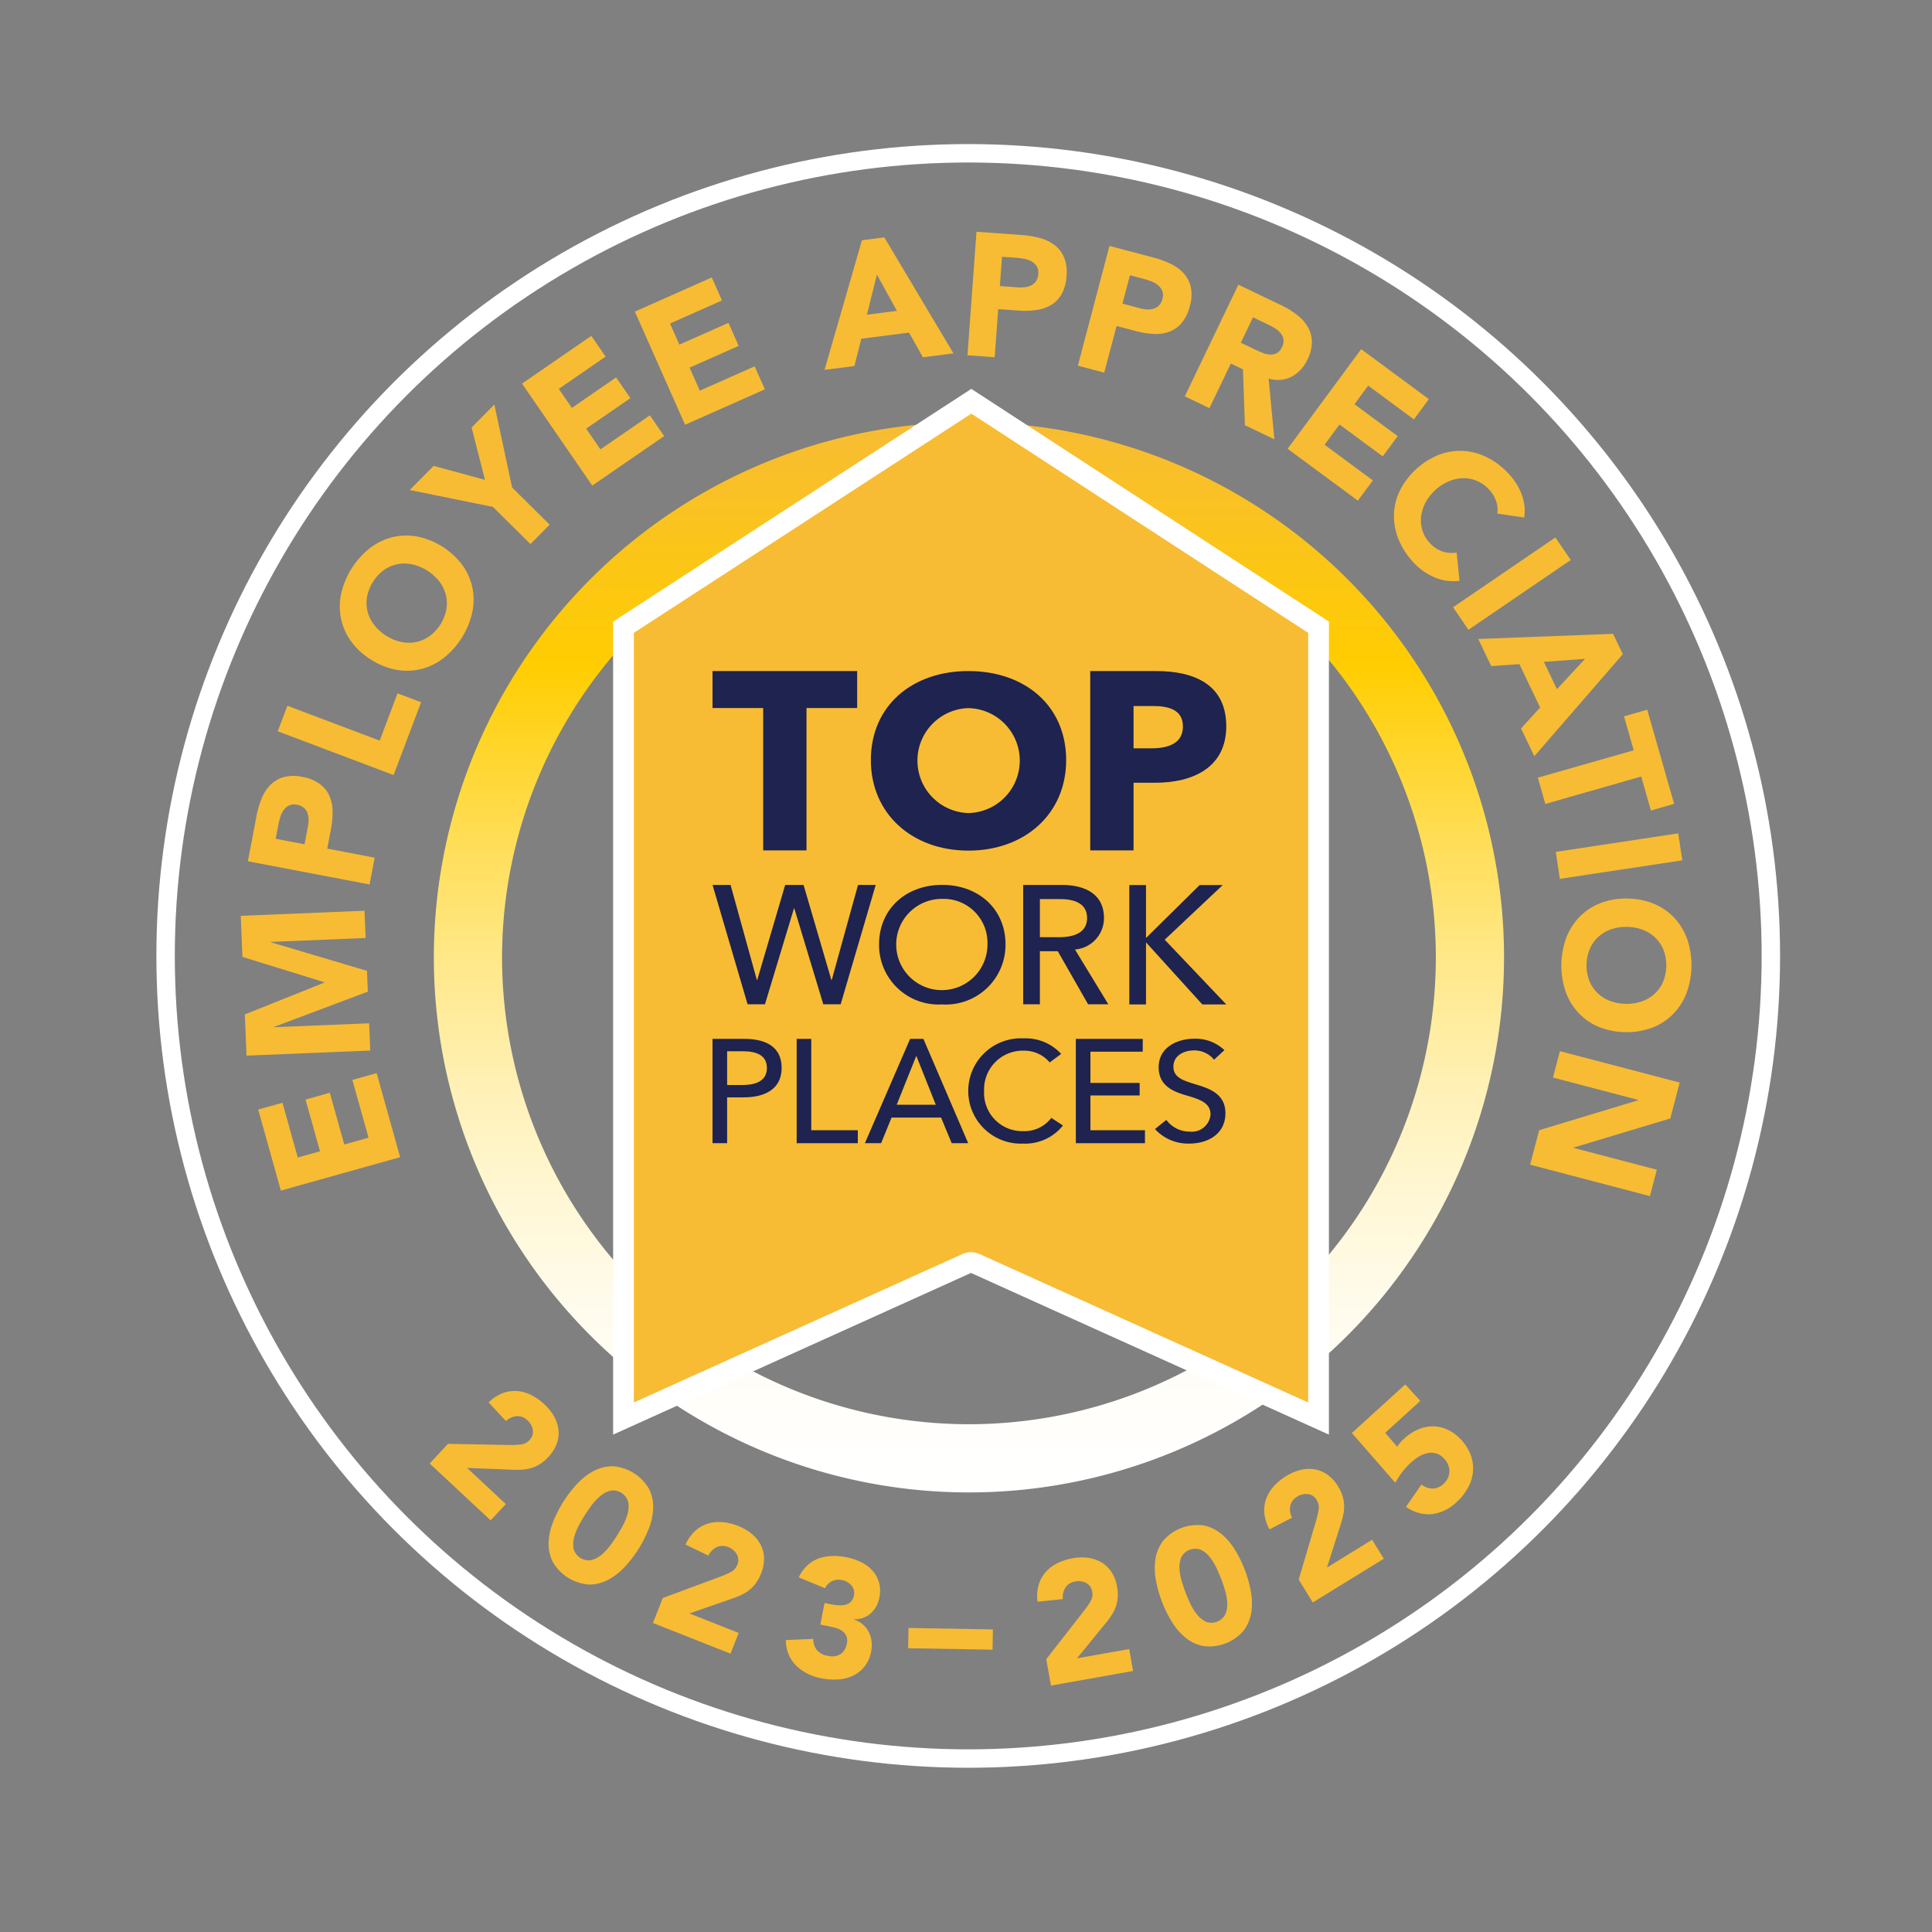 <svg id="TWP" xmlns="http://www.w3.org/2000/svg" xmlns:xlink="http://www.w3.org/1999/xlink" viewBox="0 0 170 170">
  <rect x="0" y="0" width="170" height="170" fill="#808080" stroke="none"/>
  <defs>
    <style>
      .cls-1, .cls-7 {
        fill: none;
      }

      .cls-2 {
        fill: url(#linear-gradient);
      }

      .cls-3, .cls-6 {
        fill: #f7bc34;
      }

      .cls-3, .cls-5 {
        fill-rule: evenodd;
      }

      .cls-4 {
        fill: #fff;
      }

      .cls-5 {
        fill: #1e234f;
      }

      .cls-7 {
        stroke: #fff;
        stroke-miterlimit: 10;
        stroke-width: 1.621px;
      }
    </style>
    <linearGradient id="linear-gradient" x1="85.259" y1="37.153" x2="85.259" y2="131.321" gradientUnits="userSpaceOnUse">
      <stop offset="0" stop-color="#f7bc34"/>
      <stop offset="0.228" stop-color="#ffcd00"/>
      <stop offset="0.269" stop-color="#ffd217"/>
      <stop offset="0.385" stop-color="#ffdd54"/>
      <stop offset="0.501" stop-color="#ffe888"/>
      <stop offset="0.613" stop-color="#fff0b3"/>
      <stop offset="0.721" stop-color="#fff7d4"/>
      <stop offset="0.824" stop-color="#fffbec"/>
      <stop offset="0.919" stop-color="#fffefa"/>
      <stop offset="1" stop-color="#fff"/>
    </linearGradient>
  </defs>
  <g>
    <circle class="cls-1" cx="85.212" cy="84.005" r="75.568"/>
    <path class="cls-2" d="M85.259,43.155a41.082,41.082,0,1,1-41.082,41.082,41.129,41.129,0,0,1,41.082-41.082m0-6.002a47.084,47.084,0,1,0,47.084,47.084A47.084,47.084,0,0,0,85.259,37.153Z"/>
    <g>
      <path class="cls-3" d="M85.815,111.177a.912.912,0,0,0-.752,0L54.862,124.82V55.19L85.469,35.308,116.021,55.19v69.63Z"/>
      <path class="cls-4" d="M85.468,36.396l29.64,19.289v67.722L86.19,110.345a1.825,1.825,0,0,0-1.503 0l-28.913,13.061V55.686L85.468,36.396m.001-2.177L53.949,54.695V126.234l31.49-14.225,31.495,14.225V54.695L85.469,34.219Z"/>
    </g>
    <g>
      <path class="cls-5" d="M85.21,59.047c4.948,0,8.603,3.029,8.603,7.837,0,4.744-3.655,7.963-8.603,7.963-4.926,0-8.581-3.219-8.581-7.963,0-4.808,3.655-7.837,8.581-7.837"/>
      <path class="cls-5" d="M97.524,88.37H95.744L93.074,83.697H91.501v4.673H90.033V77.867h3.368c2.032,0,3.738.771,3.738,2.907a2.766,2.766,0,0,1-2.551,2.774Z"/>
      <polygon class="cls-5" points="100.279 95.288 100.279 96.391 95.948 96.391 95.948 99.451 100.746 99.451 100.746 100.592 94.665 100.592 94.665 91.412 100.551 91.412 100.551 92.54 95.948 92.54 95.948 95.288 100.279 95.288"/>
      <path class="cls-5" d="M82.899,88.381a5.237,5.237,0,0,1-5.548-5.273c0-3.124,2.359-5.245,5.548-5.245,3.204,0,5.578,2.12,5.578,5.245a5.254,5.254,0,0,1-5.578,5.273"/>
      <polygon class="cls-5" points="85.193 100.592 83.741 100.592 82.807 98.335 78.45 98.335 77.53 100.592 76.104 100.592 80.084 91.412 81.251 91.412 85.193 100.592"/>
      <path class="cls-5" d="M90.081,91.369a4.226,4.226,0,0,1,3.293,1.368l-1.011.747a2.909,2.909,0,0,0-2.282-1.033,3.402,3.402,0,0,0-3.488,3.534,3.36,3.36,0,0,0,3.449,3.546,2.945,2.945,0,0,0,2.464-1.169l1.024.672a4.245,4.245,0,0,1-3.501,1.593,4.634,4.634,0,1,1,.052-9.257"/>
      <polygon class="cls-5" points="62.697 59.047 75.423 59.047 75.423 62.301 70.966 62.301 70.966 74.827 67.154 74.827 67.154 62.301 62.697 62.301 62.697 59.047"/>
      <polygon class="cls-5" points="64.284 77.867 66.598 86.234 66.628 86.234 69.091 77.867 70.707 77.867 73.155 86.234 73.185 86.234 75.499 77.867 77.056 77.867 73.971 88.37 72.443 88.37 69.892 79.929 69.862 79.929 67.31 88.37 65.782 88.37 62.697 77.867 64.284 77.867"/>
      <polygon class="cls-5" points="75.48 99.451 75.48 100.592 70.1 100.592 70.1 91.412 71.383 91.412 71.383 99.451 75.48 99.451"/>
      <path class="cls-5" d="M62.697,91.412h2.8c1.984,0,3.281.765,3.281,2.554,0,1.841-1.439,2.593-3.345,2.593H63.981v4.033H62.697Z"/>
      <path class="cls-5" d="M104.339,96.372c-1.167-.347-2.386-.856-2.386-2.468,0-1.749,1.634-2.506,3.151-2.506a3.685,3.685,0,0,1,2.632,1.005l-.908.843a2.233,2.233,0,0,0-1.789-.818c-.83,0-1.789.434-1.789,1.426,0,.955.843,1.215,1.88,1.538,1.232.372,2.697.818,2.697,2.567,0,1.823-1.543,2.667-3.177,2.667a3.938,3.938,0,0,1-3.021-1.278l.998-.806a2.537,2.537,0,0,0,2.049,1.029A1.648,1.648,0,0,0,106.517,98.07c0-1.067-1.011-1.352-2.178-1.699"/>
      <polygon class="cls-5" points="105.793 88.381 100.869 82.952 100.839 82.952 100.839 88.381 99.37 88.381 99.37 77.879 100.839 77.879 100.839 82.507 100.869 82.507 105.556 77.879 107.588 77.879 102.485 82.685 107.9 88.381 105.793 88.381"/>
      <path class="cls-5" d="M101.637,68.876H99.743v5.951H95.932V59.047h5.795c3.454,0,6.174,1.248,6.174,4.859,0,3.655-2.964,4.97-6.263,4.97"/>
      <path class="cls-3" d="M85.21,71.543a4.618,4.618,0,0,0,0-9.234,4.619,4.619,0,0,0,0,9.234"/>
      <path class="cls-3" d="M93.296,79.113H91.502v3.353h1.691c1.38,0,2.462-.43,2.462-1.691,0-1.261-1.083-1.662-2.359-1.662"/>
      <path class="cls-3" d="M67.481,93.966c0-1.102-.908-1.465-2.114-1.465H63.981V95.47H65.342c1.258,0,2.14-.415,2.14-1.504"/>
      <path class="cls-3" d="M82.899,79.094a4.015,4.015,0,1,0,3.99,4.015,3.863,3.863,0,0,0-3.99-4.015"/>
      <polygon class="cls-3" points="78.904 97.207 82.341 97.207 80.629 92.902 78.904 97.207"/>
      <path class="cls-3" d="M101.414,62.123H99.743v3.722h1.605c1.426,0,2.741-.423,2.741-1.917,0-1.515-1.315-1.805-2.674-1.805"/>
    </g>
    <g>
      <path class="cls-6" d="M24.714,104.762l-1.995-7.13,2.135-.597,1.348,4.817,1.956-.548-1.273-4.551,2.135-.597,1.273,4.55,2.135-.597-1.423-5.084,2.135-.598,2.069,7.396Z"/>
      <path class="cls-6" d="M21.692,92.888l-.149-3.629L28.544,86.459l-.002-.03-7.209-2.229L21.185,80.585l10.888-.448.1,2.399-8.351.344.001.03,8.469,2.517.075,1.83-8.237,3.097.001.031L32.481,90.041l.099,2.398Z"/>
      <path class="cls-6" d="M21.812,75.784l.758-3.977a8.1,8.1,0,0,1,.451-1.543,3.649,3.649,0,0,1,.769-1.193,2.692,2.692,0,0,1,1.165-.687,3.484,3.484,0,0,1,1.643-.023,3.716,3.716,0,0,1,1.515.603,2.625,2.625,0,0,1,.854,1.024,3.422,3.422,0,0,1,.298,1.357,7.496,7.496,0,0,1-.142,1.603l-.329,1.724,4.173.796-.449,2.358ZM26.797,74.291l.3-1.572a3.117,3.117,0,0,0,.057-.624,1.655,1.655,0,0,0-.104-.568,1.109,1.109,0,0,0-.321-.453,1.264,1.264,0,0,0-.6-.263,1.077,1.077,0,0,0-.693.063,1.286,1.286,0,0,0-.479.41,2.113,2.113,0,0,0-.299.624,7.072,7.072,0,0,0-.171.688l-.23,1.21Z"/>
      <path class="cls-6" d="M24.439,64.347l.85-2.246,8.12,3.069L34.981,61.009l2.073.783-2.421,6.407Z"/>
      <path class="cls-6" d="M32.647,58.043a6.16,6.16,0,0,1-1.77-1.637,5.192,5.192,0,0,1-.876-2.001,5.397,5.397,0,0,1,.024-2.187,7.136,7.136,0,0,1,2.516-3.982,5.392,5.392,0,0,1,1.964-.962,5.198,5.198,0,0,1,2.183-.069A6.626,6.626,0,0,1,40.696,49.737a5.203,5.203,0,0,1,.876,2,5.38,5.38,0,0,1-.025,2.187,7.127,7.127,0,0,1-2.515,3.982,5.376,5.376,0,0,1-1.964.962,5.198,5.198,0,0,1-2.183.069A6.151,6.151,0,0,1,32.647,58.043Zm1.331-2.108a4.008,4.008,0,0,0,1.318.55,3.203,3.203,0,0,0,1.303.013,3.121,3.121,0,0,0,1.189-.514,3.839,3.839,0,0,0,1.487-2.355A3.102,3.102,0,0,0,39.229,52.333a3.219,3.219,0,0,0-.571-1.171,4.25,4.25,0,0,0-2.375-1.5,3.216,3.216,0,0,0-1.309-.017,3.136,3.136,0,0,0-1.189.514,3.846,3.846,0,0,0-1.488,2.355,3.134,3.134,0,0,0,.047,1.295,3.221,3.221,0,0,0,.578,1.175A4.008,4.008,0,0,0,33.978,55.935Z"/>
      <path class="cls-6" d="M43.372,44.603l-7.321-1.485,2.101-2.123,4.522,1.229-1.177-4.608,2.003-2.024L45.061,42.896,48.365,46.166l-1.689,1.706Z"/>
      <path class="cls-6" d="M45.934,33.754l6.097-4.2,1.258,1.826L49.168,34.217l1.152,1.674L54.212,33.21l1.258,1.825-3.892,2.681,1.257,1.825,4.348-2.995,1.258,1.826-6.326,4.356Z"/>
      <path class="cls-6" d="M55.863,27.418l6.767-3.004.899,2.026-4.572,2.029.824,1.856,4.318-1.917.899,2.026-4.319,1.917.899,2.025,4.825-2.142.899,2.026-7.02,3.115Z"/>
      <path class="cls-6" d="M75.844,21.138l1.969-.252,6.085,10.208-2.687.344-1.225-2.171-4.198.537L75.18,32.209l-2.626.336ZM77.162,24.166l-.883,3.526,2.642-.338Z"/>
      <path class="cls-6" d="M85.922,20.391l4.037.294a8.001,8.001,0,0,1,1.585.271,3.65,3.65,0,0,1,1.274.625,2.691,2.691,0,0,1,.816,1.078,3.474,3.474,0,0,1,.213,1.628,3.715,3.715,0,0,1-.423,1.574,2.625,2.625,0,0,1-.92.967,3.413,3.413,0,0,1-1.313.452,7.436,7.436,0,0,1-1.608.045l-1.75-.127-.309,4.236-2.394-.175Zm2.058,4.78,1.597.116a3.096,3.096,0,0,0,.626-.017,1.631,1.631,0,0,0,.553-.168,1.097,1.097,0,0,0,.413-.371,1.262,1.262,0,0,0,.192-.626,1.086,1.086,0,0,0-.144-.682,1.268,1.268,0,0,0-.463-.428,2.097,2.097,0,0,0-.654-.225,6.527,6.527,0,0,0-.704-.09L88.169,22.592Z"/>
      <path class="cls-6" d="M97.623,21.641l3.914,1.033a8.078,8.078,0,0,1,1.509.558,3.671,3.671,0,0,1,1.137.849,2.684,2.684,0,0,1,.604,1.211,3.476,3.476,0,0,1-.091,1.639,3.7,3.7,0,0,1-.706,1.47,2.629,2.629,0,0,1-1.081.781,3.437,3.437,0,0,1-1.375.202,7.492,7.492,0,0,1-1.589-.252l-1.696-.448L97.164,32.79l-2.322-.612Zm1.144,5.077,1.547.409a3.155,3.155,0,0,0,.619.1,1.647,1.647,0,0,0,.573-.063,1.114,1.114,0,0,0,.475-.289,1.261,1.261,0,0,0,.305-.58,1.081,1.081,0,0,0-.016-.696,1.286,1.286,0,0,0-.376-.506,2.121,2.121,0,0,0-.603-.342,6.989,6.989,0,0,0-.675-.218l-1.19-.314Z"/>
      <path class="cls-6" d="M108.968,25.051l3.803,1.824a7.499,7.499,0,0,1,1.353.829,3.764,3.764,0,0,1,.946,1.052,2.697,2.697,0,0,1,.365,1.302,3.438,3.438,0,0,1-.392,1.579,3.196,3.196,0,0,1-1.39,1.51,2.701,2.701,0,0,1-2.025.163l.507,5.349L109.54,37.412l-.169-4.912-1.068-.513L106.418,35.914l-2.165-1.039Zm.214,5.104,1.276.612q.291.141.628.276a2.18,2.18,0,0,0,.649.158,1.135,1.135,0,0,0,.594-.117,1.097,1.097,0,0,0,.473-.541,1.144,1.144,0,0,0,.134-.67,1.121,1.121,0,0,0-.226-.526,1.901,1.901,0,0,0-.464-.419,4.775,4.775,0,0,0-.577-.328l-1.415-.68Z"/>
      <path class="cls-6" d="M119.771,30.725l5.957,4.396-1.316,1.783-4.024-2.971-1.206,1.635,3.802,2.807-1.316,1.783-3.802-2.806-1.316,1.783,4.248,3.135-1.316,1.783-6.18-4.561Z"/>
      <path class="cls-6" d="M131.753,45.193a2.357,2.357,0,0,0-.101-1.088,2.904,2.904,0,0,0-.636-1.035,2.988,2.988,0,0,0-2.257-.99,3.405,3.405,0,0,0-1.27.268,4.241,4.241,0,0,0-2.069,1.899,3.492,3.492,0,0,0-.374,1.23,2.966,2.966,0,0,0,.122,1.215,2.837,2.837,0,0,0,.624,1.067,2.718,2.718,0,0,0,1.111.756,2.609,2.609,0,0,0,1.27.108l.253,2.483a4.159,4.159,0,0,1-2.241-.324,5.432,5.432,0,0,1-1.818-1.299,6.702,6.702,0,0,1-1.297-2.005,5.38,5.38,0,0,1-.415-2.147,5.208,5.208,0,0,1,.505-2.125A6.625,6.625,0,0,1,126.654,40.002a5.198,5.198,0,0,1,2.16-.321,5.393,5.393,0,0,1,2.104.597,6.705,6.705,0,0,1,1.888,1.465,5.857,5.857,0,0,1,.588.766,5.245,5.245,0,0,1,.468.908,4.425,4.425,0,0,1,.267,1.019,3.714,3.714,0,0,1-.015,1.1Z"/>
      <path class="cls-6" d="M136.86,47.292l1.353,1.983-9.002,6.142-1.353-1.984Z"/>
      <path class="cls-6" d="M141.938,55.771l.856,1.792L135.008,66.541l-1.169-2.444,1.678-1.843-1.825-3.818-2.475.176-1.143-2.388Zm-2.462,2.201-3.626.267,1.148,2.402Z"/>
      <path class="cls-6" d="M143.754,66.02l-.854-2.989,2.042-.584,2.367,8.288-2.042.583-.854-2.989-8.436,2.41-.659-2.31Z"/>
      <path class="cls-6" d="M147.67,73.329l.359,2.374L137.254,77.332l-.358-2.374Z"/>
      <path class="cls-6" d="M143.207,79.066a6.169,6.169,0,0,1,2.363.478,5.198,5.198,0,0,1,1.788,1.253,5.383,5.383,0,0,1,1.116,1.881,7.124,7.124,0,0,1-.076,4.709,5.398,5.398,0,0,1-1.177,1.844,5.191,5.191,0,0,1-1.828,1.193,6.626,6.626,0,0,1-4.74-.076,5.211,5.211,0,0,1-1.788-1.253,5.384,5.384,0,0,1-1.116-1.881,7.124,7.124,0,0,1,.076-4.709,5.374,5.374,0,0,1,1.177-1.844,5.193,5.193,0,0,1,1.828-1.194A6.157,6.157,0,0,1,143.207,79.066Zm-.04,2.493a3.999,3.999,0,0,0-1.412.216,3.215,3.215,0,0,0-1.119.667,3.117,3.117,0,0,0-.749,1.058,3.836,3.836,0,0,0-.045,2.785,3.122,3.122,0,0,0,.714,1.082,3.238,3.238,0,0,0,1.097.703,4.259,4.259,0,0,0,2.809.045,3.205,3.205,0,0,0,1.127-.667,3.115,3.115,0,0,0,.748-1.058,3.843,3.843,0,0,0,.046-2.785,3.132,3.132,0,0,0-.714-1.081,3.22,3.22,0,0,0-1.104-.703A4.034,4.034,0,0,0,143.167,81.56Z"/>
      <path class="cls-6" d="M147.801,95.259l-.828,3.156-8.501,2.56-.008.03,7.325,1.921-.609,2.323-10.54-2.766.796-3.037,8.711-2.632.008-.029-7.504-1.969.609-2.322Z"/>
    </g>
    <g>
      <path class="cls-6" d="M39.415,127.047l5.49.103a7.689,7.689,0,0,0,.892-.042,1.226,1.226,0,0,0,.796-.396,1.011,1.011,0,0,0,.29-.878,1.423,1.423,0,0,0-.455-.84,1.247,1.247,0,0,0-.976-.382,1.559,1.559,0,0,0-.936.428l-1.519-1.64a3.624,3.624,0,0,1,1.217-.805,2.984,2.984,0,0,1,1.26-.196,3.32,3.32,0,0,1,1.252.345,4.914,4.914,0,0,1,1.186.831,4.334,4.334,0,0,1,.841,1.059,3.102,3.102,0,0,1,.389,1.174,2.709,2.709,0,0,1-.147,1.214,3.409,3.409,0,0,1-.751,1.188,3.726,3.726,0,0,1-.699.598,3.124,3.124,0,0,1-.719.346,3.447,3.447,0,0,1-.741.152,7.481,7.481,0,0,1-.776.027l-4.21-.168,3.412,3.181-1.338,1.434-5.367-5.004Z"/>
      <path class="cls-6" d="M49.573,132.135a10.945,10.945,0,0,1,1.161-1.516,5.582,5.582,0,0,1,1.451-1.156,3.636,3.636,0,0,1,1.698-.446A3.998,3.998,0,0,1,57.147,131.082a3.623,3.623,0,0,1,.323,1.725,5.6,5.6,0,0,1-.422,1.807,10.661,10.661,0,0,1-2.033,3.214A5.587,5.587,0,0,1,53.563,138.983a3.632,3.632,0,0,1-1.697.446,3.997,3.997,0,0,1-3.264-2.064,3.63,3.63,0,0,1-.324-1.726,5.577,5.577,0,0,1,.423-1.807A10.854,10.854,0,0,1,49.573,132.135Zm1.883,1.191q-.223.352-.501.86a4.876,4.876,0,0,0-.426,1.049,2.356,2.356,0,0,0-.063,1.032,1.375,1.375,0,0,0,1.588,1.004,2.313,2.313,0,0,0,.911-.495,4.882,4.882,0,0,0,.765-.835q.341-.469.563-.821.223-.35.501-.86a4.828,4.828,0,0,0,.426-1.049,2.309,2.309,0,0,0,.058-1.036,1.374,1.374,0,0,0-1.588-1.004,2.356,2.356,0,0,0-.904.499,4.848,4.848,0,0,0-.766.835Q51.678,132.974,51.456,133.326Z"/>
      <path class="cls-6" d="M58.321,140.613l5.147-1.911a7.741,7.741,0,0,0,.815-.364,1.227,1.227,0,0,0,.596-.659,1.01,1.01,0,0,0-.051-.923,1.424,1.424,0,0,0-.73-.616,1.245,1.245,0,0,0-1.047.002,1.554,1.554,0,0,0-.716.739l-2.012-.971a3.618,3.618,0,0,1,.839-1.194,2.978,2.978,0,0,1,1.101-.643,3.32,3.32,0,0,1,1.292-.137,4.934,4.934,0,0,1,1.407.341,4.352,4.352,0,0,1,1.169.678,3.098,3.098,0,0,1,.79.951,2.708,2.708,0,0,1,.308,1.184,3.43,3.43,0,0,1-.267,1.38,3.686,3.686,0,0,1-.433.812,3.055,3.055,0,0,1-.542.584,3.341,3.341,0,0,1-.634.412,7.175,7.175,0,0,1-.714.31l-3.979,1.382,4.337,1.715-.721,1.823-6.824-2.697Z"/>
      <path class="cls-6" d="M72.55,141.055l.715.137a4.197,4.197,0,0,0,.606.069,1.747,1.747,0,0,0,.564-.066,1.01,1.01,0,0,0,.454-.277,1.094,1.094,0,0,0,.258-.562.976.976,0,0,0-.226-.845,1.414,1.414,0,0,0-.854-.479,1.314,1.314,0,0,0-.899.116,1.293,1.293,0,0,0-.567.603l-2.314-.953a3.383,3.383,0,0,1,.743-1.046,2.955,2.955,0,0,1,.978-.608,3.765,3.765,0,0,1,1.154-.227,5.555,5.555,0,0,1,1.274.099,5.246,5.246,0,0,1,1.289.419,3.307,3.307,0,0,1,1.017.737,2.697,2.697,0,0,1,.596,1.043,2.764,2.764,0,0,1,.04,1.338,2.462,2.462,0,0,1-.732,1.389,2.113,2.113,0,0,1-1.463.538l-.009.044a2.079,2.079,0,0,1,.772.434,2.291,2.291,0,0,1,.503.655,2.407,2.407,0,0,1,.24.802,2.825,2.825,0,0,1-.032.886,2.988,2.988,0,0,1-.557,1.301,2.875,2.875,0,0,1-.987.817,3.499,3.499,0,0,1-1.291.353,5.409,5.409,0,0,1-1.474-.084,4.397,4.397,0,0,1-2.265-1.095,3.175,3.175,0,0,1-.935-2.28l2.408-.102a1.603,1.603,0,0,0,.308.966,1.566,1.566,0,0,0,.997.522,1.398,1.398,0,0,0,1.129-.172,1.379,1.379,0,0,0,.524-.891,1.116,1.116,0,0,0-.054-.713,1.104,1.104,0,0,0-.406-.447,2.116,2.116,0,0,0-.63-.264c-.241-.061-.482-.114-.726-.161l-.511-.097Z"/>
      <path class="cls-6" d="M79.941,143.249l7.425.127-.03,1.782-7.425-.126Z"/>
      <path class="cls-6" d="M92.062,145.991l3.38-4.327a7.651,7.651,0,0,0,.503-.738,1.224,1.224,0,0,0,.161-.874,1.008,1.008,0,0,0-.527-.758,1.419,1.419,0,0,0-.945-.142,1.249,1.249,0,0,0-.891.551,1.556,1.556,0,0,0-.221,1.005l-2.223.229a3.618,3.618,0,0,1,.088-1.457,2.989,2.989,0,0,1,.6-1.125,3.331,3.331,0,0,1,1.028-.794,4.897,4.897,0,0,1,1.376-.448,4.36,4.36,0,0,1,1.352-.037,3.142,3.142,0,0,1,1.172.396,2.707,2.707,0,0,1,.882.847,3.414,3.414,0,0,1,.498,1.314,3.731,3.731,0,0,1,.058.918,3.072,3.072,0,0,1-.155.781,3.404,3.404,0,0,1-.323.685,7.087,7.087,0,0,1-.445.637L94.766,145.918l4.593-.816.343,1.931-7.225,1.285Z"/>
      <path class="cls-6" d="M102.236,140.922a10.882,10.882,0,0,1-.518-1.837,5.572,5.572,0,0,1-.055-1.855,3.621,3.621,0,0,1,.66-1.626,3.995,3.995,0,0,1,3.608-1.375,3.628,3.628,0,0,1,1.575.774,5.575,5.575,0,0,1,1.193,1.422,10.638,10.638,0,0,1,1.354,3.553,5.573,5.573,0,0,1,.056,1.855,3.634,3.634,0,0,1-.66,1.626,3.992,3.992,0,0,1-3.609,1.375,3.623,3.623,0,0,1-1.575-.774,5.564,5.564,0,0,1-1.192-1.421A10.864,10.864,0,0,1,102.236,140.922Zm2.082-.793q.148.388.389.917a4.886,4.886,0,0,0,.585.97,2.362,2.362,0,0,0,.787.669,1.373,1.373,0,0,0,1.756-.669,2.304,2.304,0,0,0,.149-1.026,4.885,4.885,0,0,0-.209-1.112c-.114-.37-.221-.684-.319-.943q-.149-.388-.39-.917a4.882,4.882,0,0,0-.584-.97,2.313,2.313,0,0,0-.795-.667,1.375,1.375,0,0,0-1.756.669,2.38,2.38,0,0,0-.143,1.024,4.825,4.825,0,0,0,.21,1.112Q104.17,139.741,104.318,140.129Z"/>
      <path class="cls-6" d="M114.275,138.992l1.555-5.267a7.769,7.769,0,0,0,.196-.871,1.225,1.225,0,0,0-.171-.872,1.012,1.012,0,0,0-.769-.512,1.42,1.42,0,0,0-.932.216,1.245,1.245,0,0,0-.626.839,1.564,1.564,0,0,0,.163,1.017l-1.982,1.029a3.627,3.627,0,0,1-.453-1.388,2.982,2.982,0,0,1,.145-1.267,3.315,3.315,0,0,1,.665-1.116,4.896,4.896,0,0,1,1.115-.922,4.355,4.355,0,0,1,1.243-.53,3.111,3.111,0,0,1,1.235-.062,2.702,2.702,0,0,1,1.131.463,3.415,3.415,0,0,1,.946,1.04,3.727,3.727,0,0,1,.391.832,3.103,3.103,0,0,1,.143.784,3.36,3.36,0,0,1-.05.755,7.24,7.24,0,0,1-.18.757l-1.278,4.015,3.972-2.446,1.028,1.67-6.248,3.848Z"/>
      <path class="cls-6" d="M124.974,123.266l-3.087,2.81,1.057,1.228a2.948,2.948,0,0,1,.612-.718,4.381,4.381,0,0,1,1.247-.814,3.252,3.252,0,0,1,1.316-.264,3.131,3.131,0,0,1,1.295.308,3.771,3.771,0,0,1,1.173.892,3.949,3.949,0,0,1,.845,1.38,3.388,3.388,0,0,1,.174,1.438,3.612,3.612,0,0,1-.444,1.398,4.872,4.872,0,0,1-1.011,1.262,3.794,3.794,0,0,1-2.142,1.046,3.415,3.415,0,0,1-2.293-.645l1.364-1.965a1.505,1.505,0,0,0,.967.355,1.384,1.384,0,0,0,.948-.392,1.496,1.496,0,0,0,.541-1.095,1.574,1.574,0,0,0-.447-1.12,1.552,1.552,0,0,0-.734-.486,1.622,1.622,0,0,0-.777-.016,2.367,2.367,0,0,0-.762.321,5.106,5.106,0,0,0-.687.525,6.024,6.024,0,0,0-.749.822,7.695,7.695,0,0,0-.606.934l-3.821-4.375,4.701-4.28Z"/>
    </g>
    <circle class="cls-7" cx="85.196" cy="84.113" r="70.625"/>
  </g>
</svg>
